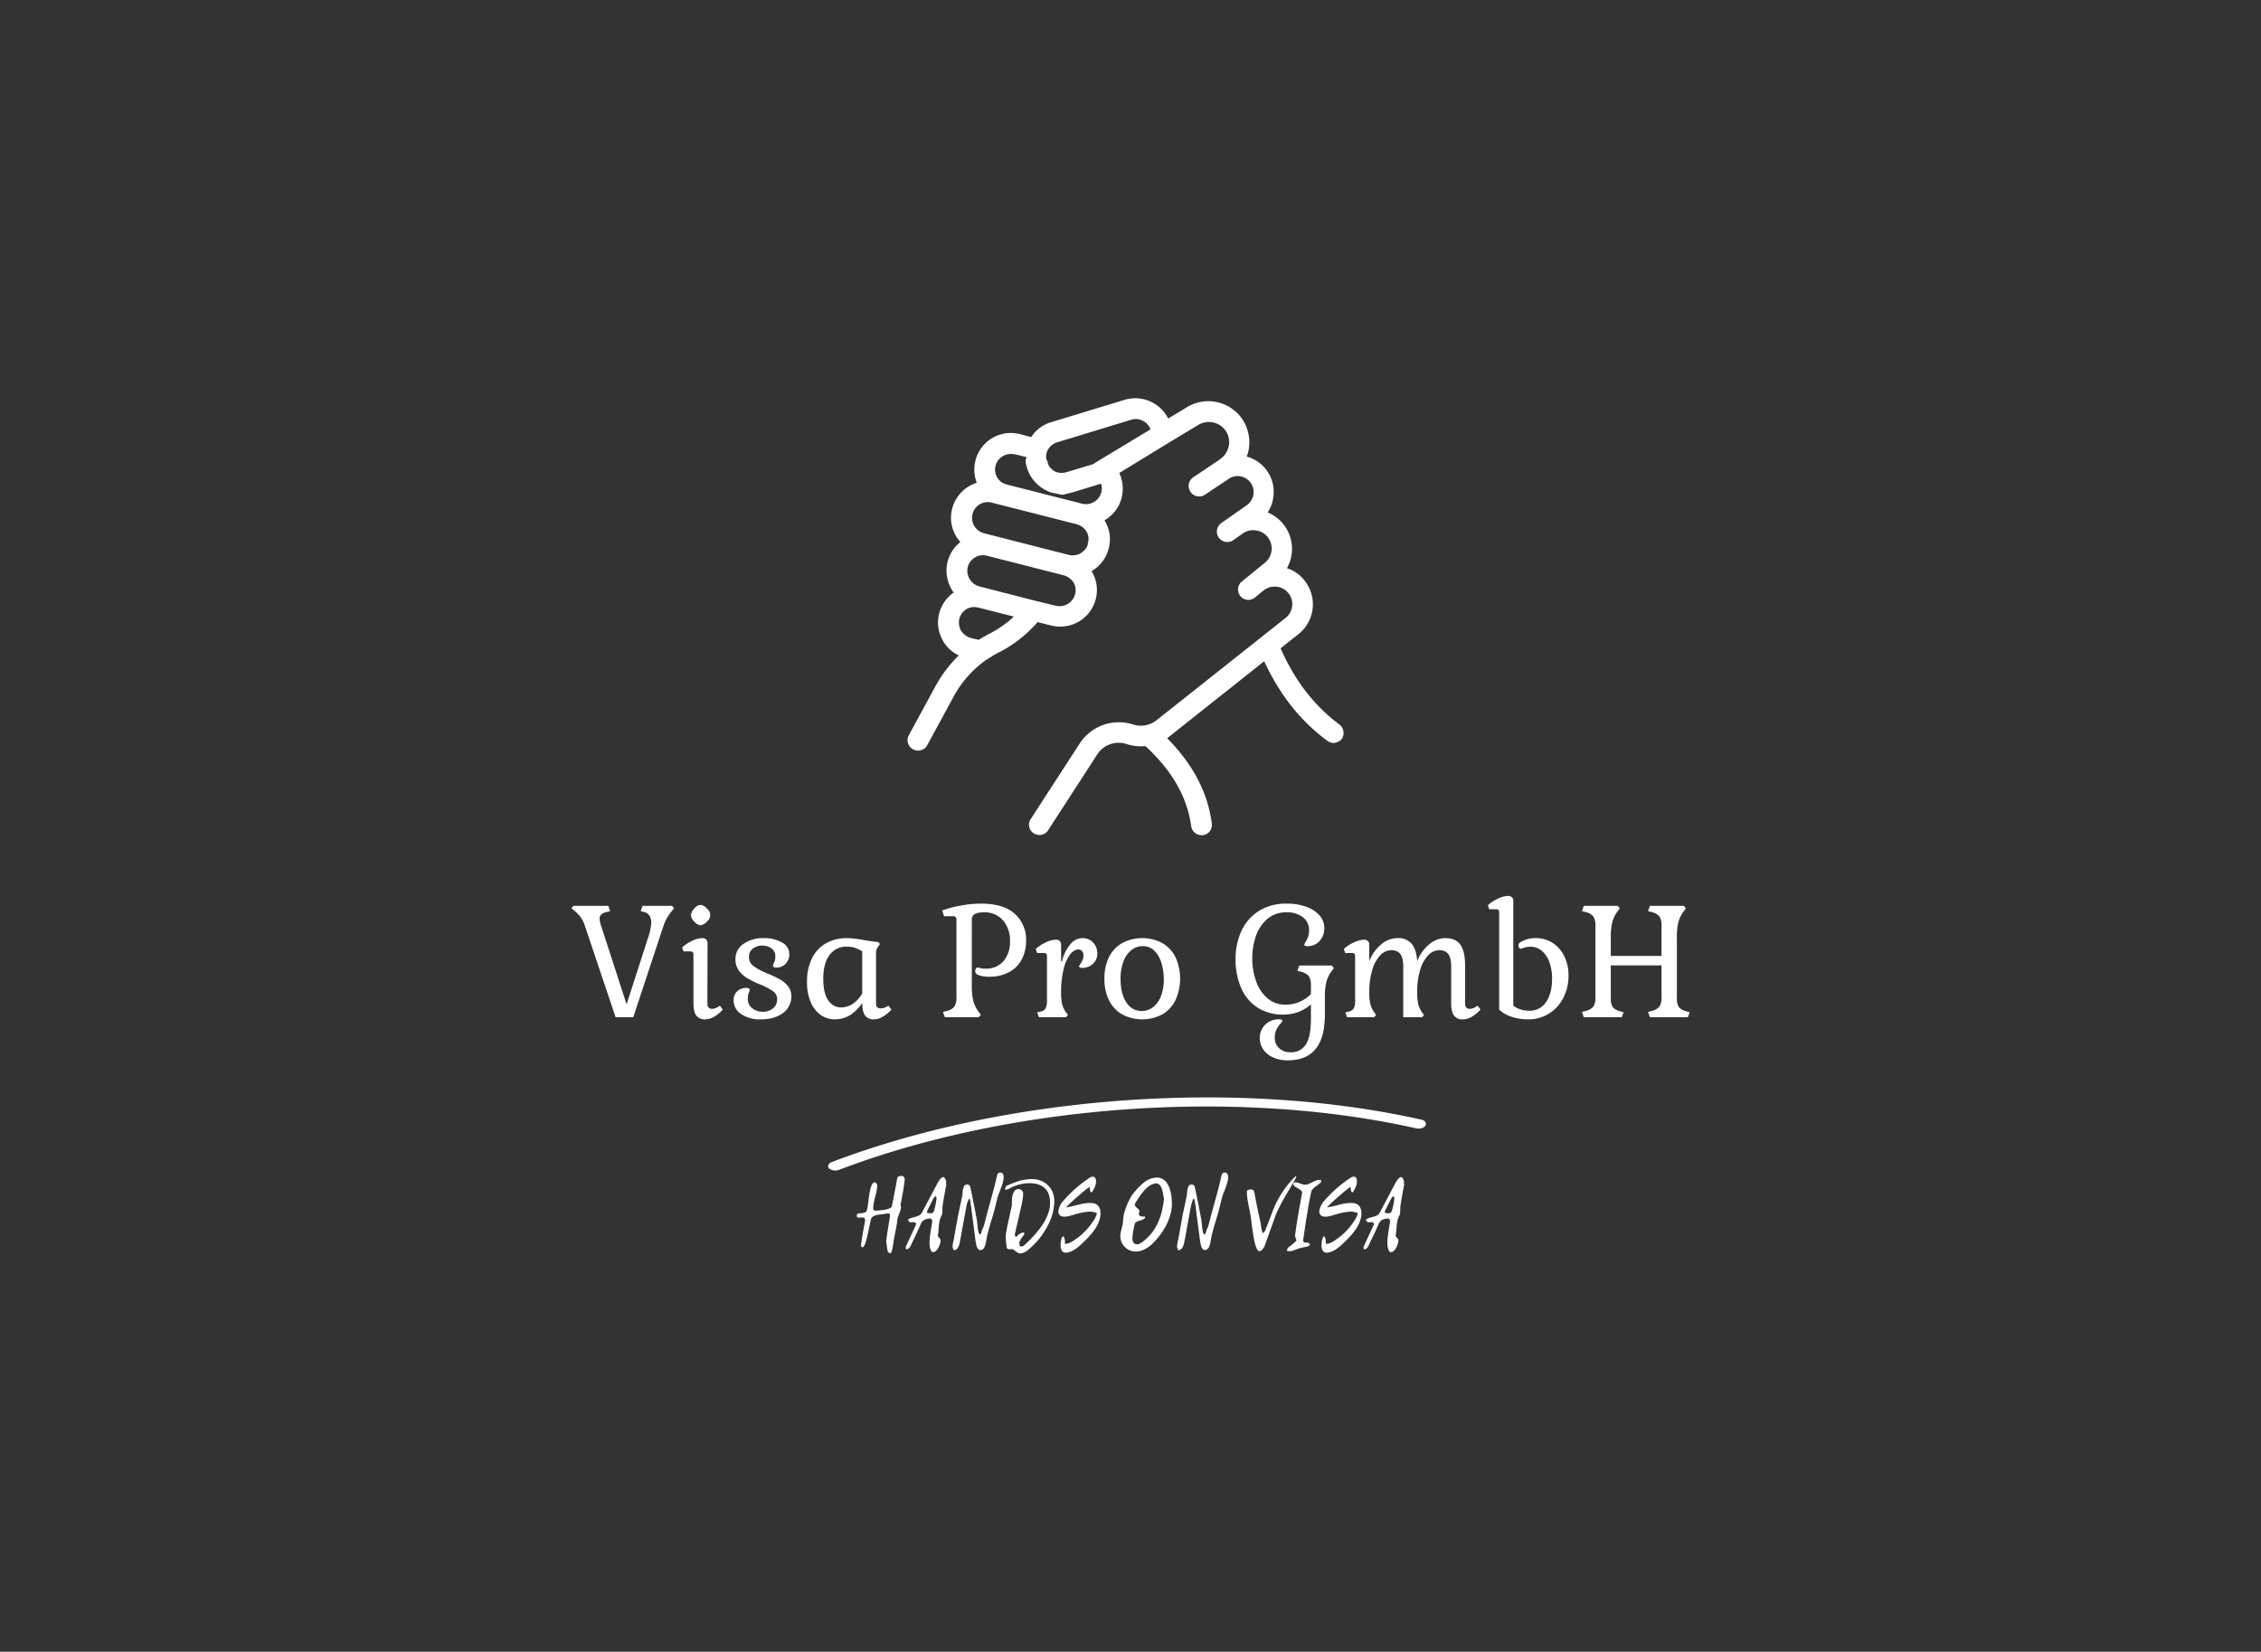 <svg xmlns="http://www.w3.org/2000/svg" xmlns:xlink="http://www.w3.org/1999/xlink" width="932" height="681" viewBox="0 0 932 681">
  <rect x="0" y="0" width="932" height="681" fill="#333333" stroke="none"/>
  <defs>
    <clipPath id="clip-path">
      <rect id="Rectangle_2" data-name="Rectangle 2" width="460.948" height="352.666" fill="#fff"/>
    </clipPath>
    <clipPath id="clip-Visa_pro-new-logo_2">
      <rect width="932" height="681"/>
    </clipPath>
  </defs>
  <g id="Visa_pro-new-logo_2" data-name="Visa pro-new-logo – 2" clip-path="url(#clip-Visa_pro-new-logo_2)">
    <g id="Group_4" data-name="Group 4" transform="translate(235.526 164.167)">
      <g id="Group_3" data-name="Group 3" clip-path="url(#clip-path)">
        <path id="Path_62" data-name="Path 62" d="M25.516,158.738H18.225L5.76,121.642a14.611,14.611,0,0,0-2.18-4.478A20.076,20.076,0,0,0,0,113.838l.833-1.015H15.225L15.986,115l-1.471.384a4.9,4.9,0,0,0-2.2,1.022,2.337,2.337,0,0,0-.683,1.79,11.132,11.132,0,0,0,.711,3.13l10.42,32.1,8.964-27.812a21.591,21.591,0,0,0,1.211-5.942c-.087-2.349-1.044-3.777-2.885-4.291L28.58,115l.775-2.174H41.509l.833,1.015L41.379,115a18.892,18.892,0,0,0-3.523,6.4Z" transform="translate(0 96.481)" fill="#fff"/>
        <path id="Path_63" data-name="Path 63" d="M35.029,153.281c0,1.456.638,2.189,1.922,2.189a4.965,4.965,0,0,0,3.195-1.349l1.211,1.668a14.579,14.579,0,0,1-3.573,2.935,7.379,7.379,0,0,1-3.588,1.087,4.338,4.338,0,0,1-3.775-1.6q-1.152-1.6-1.152-5.174V133.208a1.662,1.662,0,0,0-.282-1.087,1.306,1.306,0,0,0-1-.319H25.175l-.566-1.653a16.57,16.57,0,0,1,4.211-2.76,10.4,10.4,0,0,1,4.217-1.08,2.025,2.025,0,0,1,1.479.566,2.046,2.046,0,0,1,.566,1.479Zm-6.775-36.435a4.258,4.258,0,0,1,1.377-2.725,3.679,3.679,0,0,1,2.516-1.508,3.852,3.852,0,0,1,2.616,1.479,3.316,3.316,0,0,1,0,5.443,3.869,3.869,0,0,1-2.616,1.456,3.814,3.814,0,0,1-2.486-1.456,4.148,4.148,0,0,1-1.406-2.688" transform="translate(21.044 96.3)" fill="#fff"/>
        <path id="Path_64" data-name="Path 64" d="M48,150.366a6.471,6.471,0,0,0,4.326-1.434A4.7,4.7,0,0,0,54,145.192a3.934,3.934,0,0,0-1.753-3.326,26.807,26.807,0,0,0-5.217-2.753,42.646,42.646,0,0,1-5.2-2.493,11.952,11.952,0,0,1-3.543-3.174,7.746,7.746,0,0,1-1.479-4.825,7.4,7.4,0,0,1,3.3-6.233A13.808,13.808,0,0,1,48.438,120a14.548,14.548,0,0,1,7.56,1.79A5.4,5.4,0,0,1,59,126.575a5.5,5.5,0,0,1-1.508,3.992,5.118,5.118,0,0,1-3.862,1.573c-.905,0-1.354-.282-1.354-.833A5.059,5.059,0,0,1,52.771,130a5.553,5.553,0,0,0,.471-2.269,4.071,4.071,0,0,0-1.6-3.521,6.721,6.721,0,0,0-7.762.165,4.246,4.246,0,0,0-1.506,3.356,4.553,4.553,0,0,0,1.877,3.8,25.644,25.644,0,0,0,5.608,2.978q3.067,1.283,5.109,2.391a11.646,11.646,0,0,1,3.449,2.857,6.32,6.32,0,0,1,1.421,4.159,8.327,8.327,0,0,1-3.464,6.972q-3.456,2.619-9.2,2.616a13.724,13.724,0,0,1-8-2.174,6.734,6.734,0,0,1-3.13-5.812,4.745,4.745,0,0,1,1.471-3.588,5.285,5.285,0,0,1,3.825-1.4c.9,0,1.349.252,1.349.761a5.287,5.287,0,0,1-.384,1.18,6.828,6.828,0,0,0-.377,2.414,4.782,4.782,0,0,0,1.876,4.087A6.882,6.882,0,0,0,48,150.366" transform="translate(30.826 102.614)" fill="#fff"/>
        <path id="Path_65" data-name="Path 65" d="M59.064,136.741c0,4.059.7,7.037,2.087,8.951a6.2,6.2,0,0,0,5.2,2.876,8.794,8.794,0,0,0,4.8-1.427,12.88,12.88,0,0,0,3.964-4.384v-17.27a11,11,0,0,0-6.261-1.978,8.471,8.471,0,0,0-7.241,3.478q-2.555,3.5-2.556,9.753m16.058,9.979a17.075,17.075,0,0,1-5.371,5.246,12.031,12.031,0,0,1-5.942,1.53,10.093,10.093,0,0,1-5.7-1.755,12.111,12.111,0,0,1-4.189-5.274,20.873,20.873,0,0,1-1.558-8.515,21.25,21.25,0,0,1,2.015-9.56,14.387,14.387,0,0,1,5.747-6.231A17.2,17.2,0,0,1,68.911,120a41.9,41.9,0,0,1,7.044.833c2.558.429,4.478.681,5.747.761l.709.827-.768,1.152a5.12,5.12,0,0,0-.636,1.182,3.837,3.837,0,0,0-.2,1.312v20.906c0,1.334.638,1.992,1.92,1.992a5.478,5.478,0,0,0,3.2-1.152l1.21,1.668a14.3,14.3,0,0,1-3.579,2.935,7.249,7.249,0,0,1-3.523,1.087,4.333,4.333,0,0,1-3.768-1.6q-1.152-1.6-1.152-5.174" transform="translate(44.775 102.614)" fill="#fff"/>
        <path id="Path_66" data-name="Path 66" d="M94.605,146.3a24.794,24.794,0,0,0,.636,6.231,13.067,13.067,0,0,0,2.247,4.456l.833,1.139-.833,1.028h-14l-.775-2.167,1.471-.391a5.518,5.518,0,0,0,3.269-1.855,7.56,7.56,0,0,0,.826-4.087v-31.6a1.731,1.731,0,0,0-.325-1.189,1.412,1.412,0,0,0-1.08-.347h-3.7l-.781-2.363a42.255,42.255,0,0,1,7.268-1.948,45.631,45.631,0,0,1,8.665-.877q9.458,0,14.066,4.261a14.234,14.234,0,0,1,4.6,10.964,16.61,16.61,0,0,1-1.668,7.515,12.539,12.539,0,0,1-5.107,5.369,16.763,16.763,0,0,1-8.567,2.015,12.03,12.03,0,0,1-3.992-.571c-1.095-.378-1.646-.935-1.646-1.668a2.046,2.046,0,0,1,.269-1.087.813.813,0,0,1,.761-.442,5.345,5.345,0,0,1,1.057.217,7.724,7.724,0,0,0,2.074.224,9.447,9.447,0,0,0,7.486-3.057,12.219,12.219,0,0,0,2.688-8.32,12.594,12.594,0,0,0-2.855-8.5,9.965,9.965,0,0,0-8.014-3.326q-4.87,0-4.87,2.935Z" transform="translate(70.453 96.063)" fill="#fff"/>
        <path id="Path_67" data-name="Path 67" d="M113.649,129.525h.377a16.588,16.588,0,0,1,3.371-6.914,6.526,6.526,0,0,1,4.95-2.616,6,6,0,0,1,4.441,1.753,6.457,6.457,0,0,1,1.768,4.77,5.389,5.389,0,0,1-1.8,4.094,6.367,6.367,0,0,1-4.478,1.651c-.813,0-1.211-.232-1.211-.7a2.8,2.8,0,0,1,.544-.955,8.283,8.283,0,0,0,.892-1.6,4.77,4.77,0,0,0,.347-1.855,2.618,2.618,0,0,0-.6-1.818,1.926,1.926,0,0,0-1.5-.681,4.519,4.519,0,0,0-3.174,1.818,15.242,15.242,0,0,0-2.783,5.885,38.78,38.78,0,0,0-1.145,10.268,19.472,19.472,0,0,0,.449,4.638,9.872,9.872,0,0,0,1.6,3.356l.761,1.03-.761.955H104.5l-.7-1.985,1.332-.327a3.06,3.06,0,0,0,2.146-1.362,7.719,7.719,0,0,0,.544-3.421V127.532a1.7,1.7,0,0,0-.276-1.087,1.324,1.324,0,0,0-1.007-.319H103.73l-.566-1.653a16.268,16.268,0,0,1,4.254-2.753,10.379,10.379,0,0,1,4.189-1.087,1.968,1.968,0,0,1,2.043,2.043Z" transform="translate(88.221 102.614)" fill="#fff"/>
        <path id="Path_68" data-name="Path 68" d="M142.927,136.938a23.711,23.711,0,0,0-.833-6.139,12.736,12.736,0,0,0-2.783-5.311,6.5,6.5,0,0,0-5.079-2.174,7.322,7.322,0,0,0-4.76,1.7,10.818,10.818,0,0,0-3.241,4.755,20.172,20.172,0,0,0-1.137,7.042q0,6.066,2.363,9.654a7.307,7.307,0,0,0,6.384,3.579,7.409,7.409,0,0,0,4.7-1.631,10.377,10.377,0,0,0,3.232-4.6,18.974,18.974,0,0,0,1.152-6.877m-24.486-.2a19.71,19.71,0,0,1,1.877-8.892,13.568,13.568,0,0,1,5.443-5.81,17.728,17.728,0,0,1,16.529,0,13.772,13.772,0,0,1,5.434,5.81,21.465,21.465,0,0,1,0,17.756,13.7,13.7,0,0,1-5.434,5.847,17.728,17.728,0,0,1-16.529,0,13.5,13.5,0,0,1-5.443-5.847,19.77,19.77,0,0,1-1.877-8.864" transform="translate(101.285 102.614)" fill="#fff"/>
        <path id="Path_69" data-name="Path 69" d="M178.644,153.909a17.075,17.075,0,0,1-11.253,4.159,19.2,19.2,0,0,1-10.936-3,18.282,18.282,0,0,1-6.68-8.224,30,30,0,0,1-2.2-11.734,27.124,27.124,0,0,1,2.362-11.378,19.288,19.288,0,0,1,7.124-8.3,20.964,20.964,0,0,1,11.674-3.1,22.946,22.946,0,0,1,7.964,1.282,13.027,13.027,0,0,1,5.465,3.551,7.7,7.7,0,0,1,1.992,5.219,7.611,7.611,0,0,1-1.965,5.369,6.368,6.368,0,0,1-4.885,2.109,2.9,2.9,0,0,1-1.152-.122c-.13-.095-.195-.3-.195-.638a3.678,3.678,0,0,1,.544-1.087,11.988,11.988,0,0,0,.955-2.015,7.755,7.755,0,0,0,.421-2.733,6.5,6.5,0,0,0-2.521-5.3,10.223,10.223,0,0,0-6.625-2.044,11.854,11.854,0,0,0-8.246,2.877,16.283,16.283,0,0,0-4.608,7.153,28.229,28.229,0,0,0-1.406,8.832,27.548,27.548,0,0,0,1.631,9.682,16.1,16.1,0,0,0,4.7,6.949,10.871,10.871,0,0,0,7.166,2.558,14.461,14.461,0,0,0,10.667-4.354v-3.254a7.337,7.337,0,0,0-.833-4.109,5.95,5.95,0,0,0-3.254-1.848l-1.479-.377.783-2.182h13.428l.82,1.028-.82,1.154a12.693,12.693,0,0,0-2.239,4.464,24.483,24.483,0,0,0-.644,6.209v7.415q0,18.814-15.22,18.811a14.06,14.06,0,0,1-6.4-1.326,9.456,9.456,0,0,1-3.927-3.376,8.261,8.261,0,0,1-1.3-4.456,7.615,7.615,0,0,1,2.167-5.465,7.832,7.832,0,0,1,5.942-2.267,1.535,1.535,0,0,1,.935.224.614.614,0,0,1,.289.486c0,.165-.3.571-.905,1.21a9.859,9.859,0,0,0-1.558,2.3,7.459,7.459,0,0,0-.681,3.391,5.645,5.645,0,0,0,1.768,4.261,6.553,6.553,0,0,0,4.76,1.7,7.014,7.014,0,0,0,6.269-3.2q2.109-3.2,2.1-10.487Z" transform="translate(126.201 96.063)" fill="#fff"/>
        <path id="Path_70" data-name="Path 70" d="M182.122,142.366a20.665,20.665,0,0,0,.449,4.8,10.5,10.5,0,0,0,1.6,3.456l.768,1.03-.768.955h-11.2l-.7-1.985,1.334-.327a3.072,3.072,0,0,0,2.145-1.362,7.692,7.692,0,0,0,.544-3.421V127.532a1.651,1.651,0,0,0-.282-1.087,1.316,1.316,0,0,0-1-.319H172.2l-.571-1.653a16.444,16.444,0,0,1,4.246-2.753,10.468,10.468,0,0,1,4.2-1.087,1.949,1.949,0,0,1,1.458.571,1.976,1.976,0,0,1,.586,1.471v6.849a16.6,16.6,0,0,1,4.855-6.877,10.4,10.4,0,0,1,6.71-2.653,7.349,7.349,0,0,1,5.885,2.289q1.99,2.315,2.312,7.241a16.516,16.516,0,0,1,4.857-6.877A10.384,10.384,0,0,1,213.457,120q4.283,0,6.231,2.74t1.95,8.76v15.472c0,1.456.638,2.189,1.92,2.189a5.322,5.322,0,0,0,3.2-1.349l1.217,1.668a14.713,14.713,0,0,1-3.58,2.935,7.373,7.373,0,0,1-3.586,1.087,4.349,4.349,0,0,1-3.777-1.6q-1.152-1.6-1.152-5.174V131.5q0-6.52-4.731-6.521a6.447,6.447,0,0,0-4.732,2.087,14.527,14.527,0,0,0-3.254,5.84,29.385,29.385,0,0,0-1.276,8.7v.768a20.656,20.656,0,0,0,.536,5.289,11.011,11.011,0,0,0,2.269,3.994l-.761.955h-7.8V131.5q0-6.52-4.732-6.521a6.437,6.437,0,0,0-4.825,2.18,14.929,14.929,0,0,0-3.261,6.139,31.986,31.986,0,0,0-1.182,9.074" transform="translate(146.769 102.614)" fill="#fff"/>
        <path id="Path_71" data-name="Path 71" d="M221.292,131.585a7.969,7.969,0,0,0-2.825.419,6.724,6.724,0,0,1-1.269.414.819.819,0,0,1-.681-.442,1.746,1.746,0,0,1-.275-.965,1.312,1.312,0,0,1,.564-1.152,11.883,11.883,0,0,1,6.458-1.848,12.879,12.879,0,0,1,7.072,1.972,13.412,13.412,0,0,1,4.827,5.514,17.8,17.8,0,0,1,1.723,7.986,19.487,19.487,0,0,1-2.172,9.239,16.207,16.207,0,0,1-5.949,6.45,15.82,15.82,0,0,1-8.508,2.341,21.374,21.374,0,0,1-6.9-1.087,12.9,12.9,0,0,1-5.052-2.935V117.519a1.617,1.617,0,0,0-.289-1.087,1.3,1.3,0,0,0-.985-.319h-2.812l-.586-1.666a16.537,16.537,0,0,1,4.232-2.747,10.348,10.348,0,0,1,4.217-1.08,2.04,2.04,0,0,1,1.471.566,2,2,0,0,1,.573,1.479v43.225a10.547,10.547,0,0,0,3.1,1.558,12.068,12.068,0,0,0,3.616.493,7.881,7.881,0,0,0,6.775-3.551q2.491-3.545,2.493-9.632a19.5,19.5,0,0,0-1.115-6.84,10.909,10.909,0,0,0-3.1-4.668,6.977,6.977,0,0,0-4.6-1.666" transform="translate(174.137 94.597)" fill="#fff"/>
        <path id="Path_72" data-name="Path 72" d="M252.55,158.738l-.768-2.167,1.479-.391a6.04,6.04,0,0,0,3.254-1.855,7.282,7.282,0,0,0,.833-4.087V137.382H236.442v13.3a6.987,6.987,0,0,0,.761,3.827,5.679,5.679,0,0,0,3.131,1.8l1.347.391-.7,2.043H225.311l-.768-2.167,1.479-.391a6.07,6.07,0,0,0,3.254-1.855,7.3,7.3,0,0,0,.833-4.087V121.323a7.3,7.3,0,0,0-.833-4.087,5.932,5.932,0,0,0-3.254-1.855L224.543,115l.768-2.174h14.008l.833,1.015L239.319,115a12.981,12.981,0,0,0-2.239,4.478,24.386,24.386,0,0,0-.638,6.2v7.79h20.906V121.323a7.286,7.286,0,0,0-.833-4.087,5.9,5.9,0,0,0-3.254-1.855L251.782,115l.768-2.174h14.008l.827,1.015L266.558,115a13.048,13.048,0,0,0-2.239,4.478,24.473,24.473,0,0,0-.638,6.2v25a6.891,6.891,0,0,0,.77,3.827,5.617,5.617,0,0,0,3.13,1.8l1.349.391-.711,2.043Z" transform="translate(192.018 96.481)" fill="#fff"/>
        <path id="Path_73" data-name="Path 73" d="M61.445,185.3c70.887-27.039,164.413-33.764,238.148-17.11,1.471.275,3.174-.232,3.681-1.232s-.152-2.109-1.623-2.384c-37.747-8.458-80.285-10.979-122.722-7.929S94.751,168.275,58.6,182.036c-1.419.486-1.913,1.673-1.267,2.593a4.286,4.286,0,0,0,4.109.668" transform="translate(48.792 132.889)" fill="#fff"/>
        <path id="Path_74" data-name="Path 74" d="M143.763,80.769a6.614,6.614,0,0,1-7.959,4.8L127.631,83.6,104.3,77.61a6.7,6.7,0,0,1-4.8-7.964,6.52,6.52,0,0,1,6.326-4.9,8.338,8.338,0,0,1,1.631.219l31.617,8.064a7.258,7.258,0,0,1,4.029,2.942,6.094,6.094,0,0,1,.653,4.8m-42.945,18.1a7.3,7.3,0,0,1-4.037-2.942,7.094,7.094,0,0,1-.761-4.907,6.821,6.821,0,0,1,2.942-4.035,5.908,5.908,0,0,1,3.269-.87,8.476,8.476,0,0,1,1.638.217l14.609,3.7-.109.109c-.659.659-1.421,1.312-2.072,1.855-.109.108-.327.217-.436.327-.549.434-1.2.876-1.746,1.312-.217.217-.544.325-.761.544-.551.325-1.095.761-1.638,1.087a4.812,4.812,0,0,1-.761.442c-.768.434-1.638.978-2.508,1.414a19.516,19.516,0,0,0-2.18,1.2h-.109c-.761.434-1.421.87-2.182,1.3Zm.653-51.126a6.513,6.513,0,0,1,6.326-4.905,8.334,8.334,0,0,1,1.631.217l4.254,1.095,30.849,7.847c3.486,1.087,5.558,4.356,4.471,7.849,0,1.631-1.421,3.05-2.84,4.029a6.943,6.943,0,0,1-4.9.768L106.269,55.7a6.58,6.58,0,0,1-4.8-7.957M110.957,27.9a6.511,6.511,0,0,1,6.319-4.905,11.99,11.99,0,0,1,1.965.217l4.58,1.095c0,.217-.327.434-.327.651s-.109.436-.109.653v.551a2.371,2.371,0,0,0,.109.868.662.662,0,0,0,.108.436c.109.434.219.868.327,1.312a15.615,15.615,0,0,0,7.306,8.934c.544.217.978.544,1.521.761.217.109.326.109.544.217.334.109.768.226,1.095.334.217,0,.327.109.544.109.434.108.761.108,1.2.217.217,0,.327.109.544.109a8.751,8.751,0,0,0,1.631.325V40c.109,0,.109-.217.217-.217a3.834,3.834,0,0,0,1.095-.217c.109,0,.327-.108.434-.108a3.163,3.163,0,0,0,.98-.219c.108,0,.332-.108.442-.108.434-.109.87-.217,1.3-.334l11.45-3.486c.109,0,.109,0,.217-.108a6.725,6.725,0,0,1,.109,3.593,6.54,6.54,0,0,1-7.957,4.688l-30.849-7.847a6.329,6.329,0,0,1-4.8-7.74m25.4-9.7,30.408-9.263a6.237,6.237,0,0,1,1.965-.325,6.036,6.036,0,0,1,3.05.761,6.414,6.414,0,0,1,3.059,3.486L153.356,25.825l-2.289,1.421-10.9,3.267a6.741,6.741,0,0,1-5.014-.434,2.96,2.96,0,0,1-.87-.761,4.2,4.2,0,0,1-1.855-3.159c0-.334-.434-.551-.434-.877,0-.109-.109-.109-.109-.217a6.212,6.212,0,0,1,.217-2.835,3.931,3.931,0,0,1,.436-.978,6.646,6.646,0,0,1,3.818-3.057M252.666,134.511c-10.355-7.74-18.312-17.988-24.2-31.4l7.3-5.775a15.69,15.69,0,0,0,2.835-21.8,14.967,14.967,0,0,0-7.523-5.45,16.262,16.262,0,0,0-7.957-23,14.292,14.292,0,0,0,2.289-6,15.04,15.04,0,0,0-10.9-17,18.458,18.458,0,0,0,.761-2.616,17.294,17.294,0,0,0-2.616-12.862A16.967,16.967,0,0,0,189.873,3.7l-7.74,4.688A15.19,15.19,0,0,0,164.255.651L133.849,9.912a14.788,14.788,0,0,0-8.181,6.109l-4.682-1.2a15.01,15.01,0,0,0-18.312,10.9,15.287,15.287,0,0,0,.544,9.161A15.171,15.171,0,0,0,93.079,45.559,14.82,14.82,0,0,0,96.457,59.29a15.091,15.091,0,0,0-3.6,19.514,9.5,9.5,0,0,0,.87,1.313,15.055,15.055,0,0,0-4.363,20.05,14.67,14.67,0,0,0,6.436,5.892,53.735,53.735,0,0,0-9.7,12.862L75.2,138.975a4.291,4.291,0,0,0,1.746,5.783,4.493,4.493,0,0,0,2.065.544,4.193,4.193,0,0,0,3.82-2.289l10.9-20.06A44.155,44.155,0,0,1,107.246,107.8h.109c.217-.108.442-.325.659-.434a3.855,3.855,0,0,1,.87-.544c.327-.217.651-.434.978-.653.877-.549,1.748-.985,2.616-1.419a52.754,52.754,0,0,0,15.806-12.428l5.673,1.419a14.359,14.359,0,0,0,3.7.436,15.087,15.087,0,0,0,12.973-22.785.107.107,0,0,0-.109-.108c.109,0,.109-.109.217-.109a14.806,14.806,0,0,0,6.87-9.268,14.581,14.581,0,0,0-1.746-11.55,14.843,14.843,0,0,0,7.087-9.378,15.442,15.442,0,0,0-.978-10.138l19.943-12.2,12.645-7.63a8.415,8.415,0,0,1,11.233,2.4,8.164,8.164,0,0,1,1.3,6.319,8.849,8.849,0,0,1-3.593,5.449l-.768.544c-.109.109-.219.109-.327.217l-9.921,6.653a4.324,4.324,0,0,0,4.8,7.2l10.138-6.76a6.515,6.515,0,0,1,8.615,1.746,6.373,6.373,0,0,1,1.2,5.014,6.871,6.871,0,0,1-2.725,4.363l-6.434,4.463-.109.109-3.92,2.723a4.31,4.31,0,1,0,4.905,7.089l4.029-2.835a7.477,7.477,0,0,1,5.892-1.085,7.241,7.241,0,0,1,4.9,3.593,7.57,7.57,0,0,1-1.855,9.7l-5.775,4.69-3.6,2.942a4.263,4.263,0,1,0,5.341,6.645l3.6-2.942a7.477,7.477,0,0,1,5.45-1.521,7.338,7.338,0,0,1,4.905,2.833,7.241,7.241,0,0,1-1.312,10.029l-53.191,42.182a10.4,10.4,0,0,1-9.7,1.748,19.244,19.244,0,0,0-21.915,7.74l-20.277,31.283a4.147,4.147,0,0,0,1.313,5.885,4.574,4.574,0,0,0,2.289.651,4.1,4.1,0,0,0,3.593-1.955l20.277-31.291a10.453,10.453,0,0,1,11.994-4.248,19.431,19.431,0,0,0,7.847.87c11.118,10.248,17.22,21.147,18.856,33.031a4.32,4.32,0,0,0,4.254,3.7h.544a4.268,4.268,0,0,0,3.7-4.79c-1.629-12.754-7.738-24.421-18.42-35.213a6.293,6.293,0,0,0,.985-.761l39.023-30.957c6.428,13.841,14.936,24.631,26.052,32.8a4.386,4.386,0,0,0,2.508.877,4.561,4.561,0,0,0,3.486-1.746,4.465,4.465,0,0,0-1.087-5.885" transform="translate(63.884 0)" fill="#fff"/>
        <path id="Path_75" data-name="Path 75" d="M75.523,199.563c.2,1.653.362,3.029.638,4.4.13.354.659.608,1.022.885.232-.364.636-.653.681-.972.442-1.89.638-3.74,1-5.653.406-2.334,1.015-4.63,1.21-6.964.167-2.02,1.543-3.718,1.543-5.7,0-.362-.167-.761-.167-1.122,0-.087.087-.167.124-.254.558-3.1,1.21-6.2,1.529-9.268a2.777,2.777,0,0,0,.045-.609c0-1-.486-1.451-1.378-1.451-1.768,0-1.7.92-1.848,1.855-.651,3.465-1.3,7.024-2.057,10.574-.13,1.449-5.079,1.848-6.7,1.848-.7,0-.972-.276-.972-.892,0-3.224,1.573-6.326,1.653-9.515,0-.362-.529-1.252-1.015-1.252-2.132,0-2.449,7.3-2.979,10.281-.362,2.059-.571,2.226-2.658,2.465-.805.087-1.775-.072-1.775,1.057,0,.638.484.768.89.768.319,0,.638-.087.913-.087,1.211,0,1.588.21,1.588,1.015a4.529,4.529,0,0,1-.045.725c-.529,2.825-1.057,5.651-1.456,8.543a9.606,9.606,0,0,0-.152,1.167c0,.334.109.848.681.848,1.211,0,2.545-7.58,3.313-11.211.514-2.493,3.905-2.13,6.289-2.66a7.923,7.923,0,0,1,.885-.078c.558,0,.768.2.768.761,0,.252-.045.529-.08.89-.529,3.269-1.044,6.538-1.493,9.6" transform="translate(54.235 147.82)" fill="#fff"/>
        <path id="Path_76" data-name="Path 76" d="M84.377,188.015c-.92,0-1.326-.109-1.326-.516a2.389,2.389,0,0,1,.284-.848c.8-1.659,1.608-3.311,2.464-4.885.187-.362.638-.571.97-.89a5.877,5.877,0,0,1,.2,1.057,25.567,25.567,0,0,1-.892,4.6c-.195.97-.636,1.529-1.529,1.486Zm6.7-12.131h-.167c0-.3.043-.616.043-.892,0-.449-.638-1.89-1.167-1.89-1.087,0-2.3,2.21-2.95,3.586-1.978,3.66-3.913,7.378-5.89,11.088-1.044,2.022-4.029,1.492-5.77,2.95.289.477.609,1.043,1.137,1.043.239,0,.558-.08.805-.08.813.08,1.369-.087,1.369.805a1.63,1.63,0,0,1-.16.651l-3.963,8.508a.806.806,0,0,0-.065.4c0,.3.065.573.065.892.332-.154.848-.154,1.1-.406a3.8,3.8,0,0,0,.957-1.334c1.341-2.892,2.783-5.718,3.992-8.58.855-2.065,2.313-2.3,3.994-2.464a1.327,1.327,0,0,1,.811.97v.072c-.362,2.987-1.13,6.1-1.13,9.2,0,1.378.449,3.675,1.464,3.675,1.616,0,3.1-3.189,3.1-4.885,0-.725-1.124-1.362-1.124-1.935.516-2.87.109-5.76,1.61-8.471.434-.768.115-3.067.434-4.4.442-2.855.97-5.675,1.5-8.5" transform="translate(63.542 148.027)" fill="#fff"/>
        <path id="Path_77" data-name="Path 77" d="M91.346,182.947a1.033,1.033,0,0,0,.493.087c.2,1.044.362,2.059.484,3.015l1.531,11.784c.319,2.261.529,6.224,2.267,6.224,2.254,0,2.3-3.566,2.855-5.985,1.247-5.2,1.972-6.61,3.313-11.814.4-1.571.716-3.224,1.245-4.84.327-1.015,2.219-5.079,2.219-7.3,0-1-.284-2.022-1.326-2.022-1.015,0-1.289.659-1.486,1.571-1.419,6.545-3.478,12.914-5.052,19.371-.636,2.586-.768,1.449-1.362,3.95-.087.326-.377.492-.616.681-.928-.878-.89-4.464-1.254-6.326-.8-4.356-1.7-8.8-2.616-13.153a1.376,1.376,0,0,0-1.414-1.167c-1.89,0-1.616,3.065-1.978,4.885L87,189.68c-.644,3.443-1.217,6.862-1.855,10.255a12.443,12.443,0,0,0-.442,2.783,5.249,5.249,0,0,0,.529,1.492c.486-.239,1.044-.319,1.364-.681a6.517,6.517,0,0,0,.97-2.1c1.044-5.334,1.935-10.688,2.979-16.058.165-.848.571-1.573.8-2.421" transform="translate(72.429 147.166)" fill="#fff"/>
        <path id="Path_78" data-name="Path 78" d="M107.068,173.55a25.934,25.934,0,0,0-3.95.484,46.932,46.932,0,0,0-6.094,2.313c-.362.195-.484,1-.724,1.529.471-.045,1.122.043,1.484-.21a17.3,17.3,0,0,1,8.842-2.421c4.436,0,8.348,1.978,8.348,8.116,0,7.051-6.421,13.552-10.812,17.624-.282.319-1.044.319-1.573.406a9.285,9.285,0,0,1-.282-1.406c0-1.543,2.087-3.311,2.087-3.994,0-.289-.189-.4-.514-.4a3.646,3.646,0,0,0-2.349,1.326c-.152.245-.514.362-.768.484a8.907,8.907,0,0,1-.319-.89,2.5,2.5,0,0,1,.087-.6c.89-3.95,1.848-7.914,2.738-11.906a29.162,29.162,0,0,0,.61-4.189,1.921,1.921,0,0,0-2.015-2.145c-2.1,0-2.631,3.145-2.631,4.97v.725a6.547,6.547,0,0,1-.08,1.247c-.725,3.718-1.733,7.5-2.341,11.261a10.356,10.356,0,0,0-.109,1.653,31.609,31.609,0,0,0,.364,3.992,1,1,0,0,0,1.122.965c.239,0,.529-.074.805-.074,1.3,0,2.3,1.812,3.638,1.812a5.676,5.676,0,0,0,3.137-1.341,32.185,32.185,0,0,0,9.2-12.131,22.088,22.088,0,0,0,1.74-8.109c0-5.927-4.566-9.087-9.176-9.087Z" transform="translate(82.352 148.411)" fill="#fff"/>
        <path id="Path_79" data-name="Path 79" d="M122.239,183.9a7.712,7.712,0,0,0-1.013-.045c-3.378,0-6.777,1.493-9.834,1.812a69.961,69.961,0,0,1,5.688-5.246,35.949,35.949,0,0,1,4.037-3.211c0,1,.232,2.291.725,2.291.4,0,1.571-2.421,1.761-3.349a5.685,5.685,0,0,0,.13-1.174c0-1.122-.406-1.97-1.3-1.97a2.589,2.589,0,0,0-1.254.4,52.831,52.831,0,0,0-11.211,9.884,7.567,7.567,0,0,0-1.768,4.115c0,1.167.768,2.1,2.529,2.1,1.827,0,3.994-.935,5.378-1.254a24.857,24.857,0,0,1,5.2-.848c.892,0,2.783.443,2.783.77a9.431,9.431,0,0,1-1.4,2.985,26.886,26.886,0,0,1-8.879,8.63,6.077,6.077,0,0,1-2.267.892c-.239,0-.516-.045-.681-.045,0-.239.08-.571.08-.89,0-.892-.4-2.132-.848-2.132-.406,0-.972,1.768-.972,3.66,0,1.586.486,3.072,2.1,3.072,3.269,0,6.623-3.586,8.79-5.768,2.71-2.747,5.61-6.5,5.565-10.537,0-2.167-1-3.87-3.341-4.144" transform="translate(92.53 147.951)" fill="#fff"/>
        <path id="Path_80" data-name="Path 80" d="M139.975,182c-.768,6.7-2.783,13.552-9.522,18.2a3.074,3.074,0,0,1-1.7.514c-1.254,0-1.812-1.167-1.812-2.608a32.8,32.8,0,0,1,1.007-5.82c.319-1.529,4.239-1.21,4.239-2.783,0-.152-.08-.239-.289-.239-.152,0-.319.045-.442.045-1.174,0-1.855-.406-1.855-1.124,0-.362.239-.811.239-1.13,0-1.1-1.892-1.421-1.892-2.753a.75.75,0,0,1,.124-.436c1.7-2.71,4.955-8.231,8.753-8.231,2.464,0,2.74,4.6,3.146,6.369m3.267,2.543c0-7.58-2.384-11.333-6.333-11.333a9.143,9.143,0,0,0-5.478,2.254,29.419,29.419,0,0,0-4.608,4.964,26.84,26.84,0,0,0-3.1,6.9c-.609,1.573-.486,3.386-.768,5-.289,1.7-.972,3.311-.972,4.92a6.344,6.344,0,0,0,6.538,6.458c2.616,0,5.246-1.775,6.82-3.349,5.246-5.246,7.71-11.1,7.9-15.813" transform="translate(104.311 148.117)" fill="#fff"/>
        <path id="Path_81" data-name="Path 81" d="M141.244,182.947a.922.922,0,0,0,.479.087c.2,1.044.362,2.059.484,3.015l1.531,11.784c.332,2.261.529,6.224,2.267,6.224,2.254,0,2.3-3.566,2.862-5.985,1.239-5.2,1.979-6.61,3.3-11.814.4-1.571.733-3.224,1.247-4.84.319-1.015,2.232-5.079,2.232-7.3,0-1-.3-2.022-1.339-2.022-1.015,0-1.291.659-1.486,1.571-1.421,6.545-3.478,12.914-5.052,19.371-.644,2.586-.768,1.449-1.362,3.95-.087.326-.362.492-.616.681-.92-.878-.892-4.464-1.254-6.326-.8-4.356-1.681-8.8-2.616-13.153a1.377,1.377,0,0,0-1.414-1.167c-1.9,0-1.616,3.065-1.978,4.885l-1.66,7.775c-.636,3.443-1.21,6.862-1.848,10.255a12.232,12.232,0,0,0-.442,2.783,5.248,5.248,0,0,0,.529,1.492c.486-.239,1.044-.319,1.362-.681a6.641,6.641,0,0,0,.972-2.1c1.043-5.334,1.935-10.688,2.992-16.058a24.188,24.188,0,0,1,.805-2.421" transform="translate(115.086 147.166)" fill="#fff"/>
        <path id="Path_82" data-name="Path 82" d="M170.519,173.152c-.13-.045-.252-.167-.362-.211l-.529.451a40.954,40.954,0,0,0-9.2,14.652c-.935,2.529-1.892,4.992-2.914,7.458-.152.362-.594.608-.883.928a17.374,17.374,0,0,1-.84-4.029l-1.7-7.907c-.276-1.616-.608-3.269-.935-4.885a1.282,1.282,0,0,0-1.486-1.254c-1.334,0-1.573.451-1.573,1.174,0,2.907,1,6.538,1.53,9.762.6,3.913,1.492,14.515,3.631,14.515.848,0,1.738-1.254,2.217-2.341l4.159-11.66c2.254-6.007,5.885-10.957,8.877-16.652" transform="translate(128.362 147.89)" fill="#fff"/>
        <path id="Path_83" data-name="Path 83" d="M162.348,196.84h.087a5.046,5.046,0,0,0,.551,1.855h.043a30.879,30.879,0,0,1-3.354,2.818c-.429.21-.471.978-.718,1.464a11.9,11.9,0,0,0,1.247.152c1.174,0,2.673-.8,3.84-1.167,1.21-.362,2.536-.514,3.79-.89.275-.03.529-.516.761-.833-.319-.167-.89-.7-1.21-.7-.152,0-.276.08-.442.08-.877,0-1.211-.319-1.211-1.044a1.9,1.9,0,0,1,.037-.442c.978-6.5,1.87-13,3.274-19.494.4-1.573,2.458-2.449,3.842-3.747.187-.122.232-.442.232-.723,0-.334-.124-.443-.638-.443-2.145,0-3.964,1.979-6.094,1.979-1.254,0-2.421-.978-4.037-.978-.442,0-.761.252-.761.571,0,1.529,3.7,2.174,3.7,3.675,0,.065-.03.195-.03.275-1.093,5.847-2.137,11.58-2.905,17.589" transform="translate(135.932 148.565)" fill="#fff"/>
        <path id="Path_84" data-name="Path 84" d="M180.208,183.9a7.516,7.516,0,0,0-1-.045c-3.4,0-6.775,1.493-9.855,1.812a72.3,72.3,0,0,1,5.7-5.246,38.368,38.368,0,0,1,4.029-3.211c0,1,.239,2.291.724,2.291.406,0,1.573-2.421,1.783-3.349a5.606,5.606,0,0,0,.109-1.174c0-1.122-.384-1.97-1.276-1.97a2.555,2.555,0,0,0-1.252.4,52.512,52.512,0,0,0-11.218,9.884,7.614,7.614,0,0,0-1.775,4.115c0,1.167.761,2.1,2.543,2.1,1.811,0,3.992-.935,5.369-1.254a24.815,24.815,0,0,1,5.2-.848c.877,0,2.783.443,2.783.77a9.166,9.166,0,0,1-1.421,2.985,26.688,26.688,0,0,1-8.877,8.63,6.059,6.059,0,0,1-2.254.892c-.245,0-.529-.045-.681-.045,0-.239.072-.571.072-.89,0-.892-.4-2.132-.833-2.132-.406,0-.978,1.768-.978,3.66,0,1.586.492,3.072,2.1,3.072,3.267,0,6.608-3.586,8.8-5.768,2.7-2.747,5.6-6.5,5.565-10.537,0-2.167-1.015-3.87-3.356-4.144" transform="translate(142.102 147.951)" fill="#fff"/>
        <path id="Path_85" data-name="Path 85" d="M186.115,188.015c-.92,0-1.326-.109-1.326-.516a2.377,2.377,0,0,1,.282-.848c.805-1.659,1.608-3.311,2.456-4.885.2-.362.646-.571.965-.89a5.355,5.355,0,0,1,.21,1.057,27.107,27.107,0,0,1-.89,4.6c-.2.97-.646,1.529-1.529,1.486Zm6.7-12.131h-.167c0-.3.044-.616.044-.892,0-.449-.646-1.89-1.174-1.89-1.08,0-2.291,2.21-2.95,3.586-1.972,3.66-3.907,7.378-5.885,11.088-1.043,2.022-4.037,1.492-5.775,2.95.3.477.616,1.043,1.13,1.043.254,0,.573-.08.805-.08.811.08,1.377-.087,1.377.805a1.439,1.439,0,0,1-.167.651l-3.95,8.508a.674.674,0,0,0-.08.4c0,.3.08.573.08.892.319-.154.848-.154,1.1-.406a3.9,3.9,0,0,0,.957-1.334c1.339-2.892,2.783-5.718,3.992-8.58.848-2.065,2.3-2.3,3.992-2.464a1.325,1.325,0,0,1,.813.97v.072c-.364,2.987-1.132,6.1-1.132,9.2,0,1.378.451,3.675,1.451,3.675,1.616,0,3.115-3.189,3.115-4.885,0-.725-1.145-1.362-1.145-1.935.529-2.87.13-5.76,1.616-8.471.449-.768.124-3.067.449-4.4.443-2.855.972-5.675,1.5-8.5" transform="translate(150.53 148.027)" fill="#fff"/>
      </g>
    </g>
  </g>
</svg>
